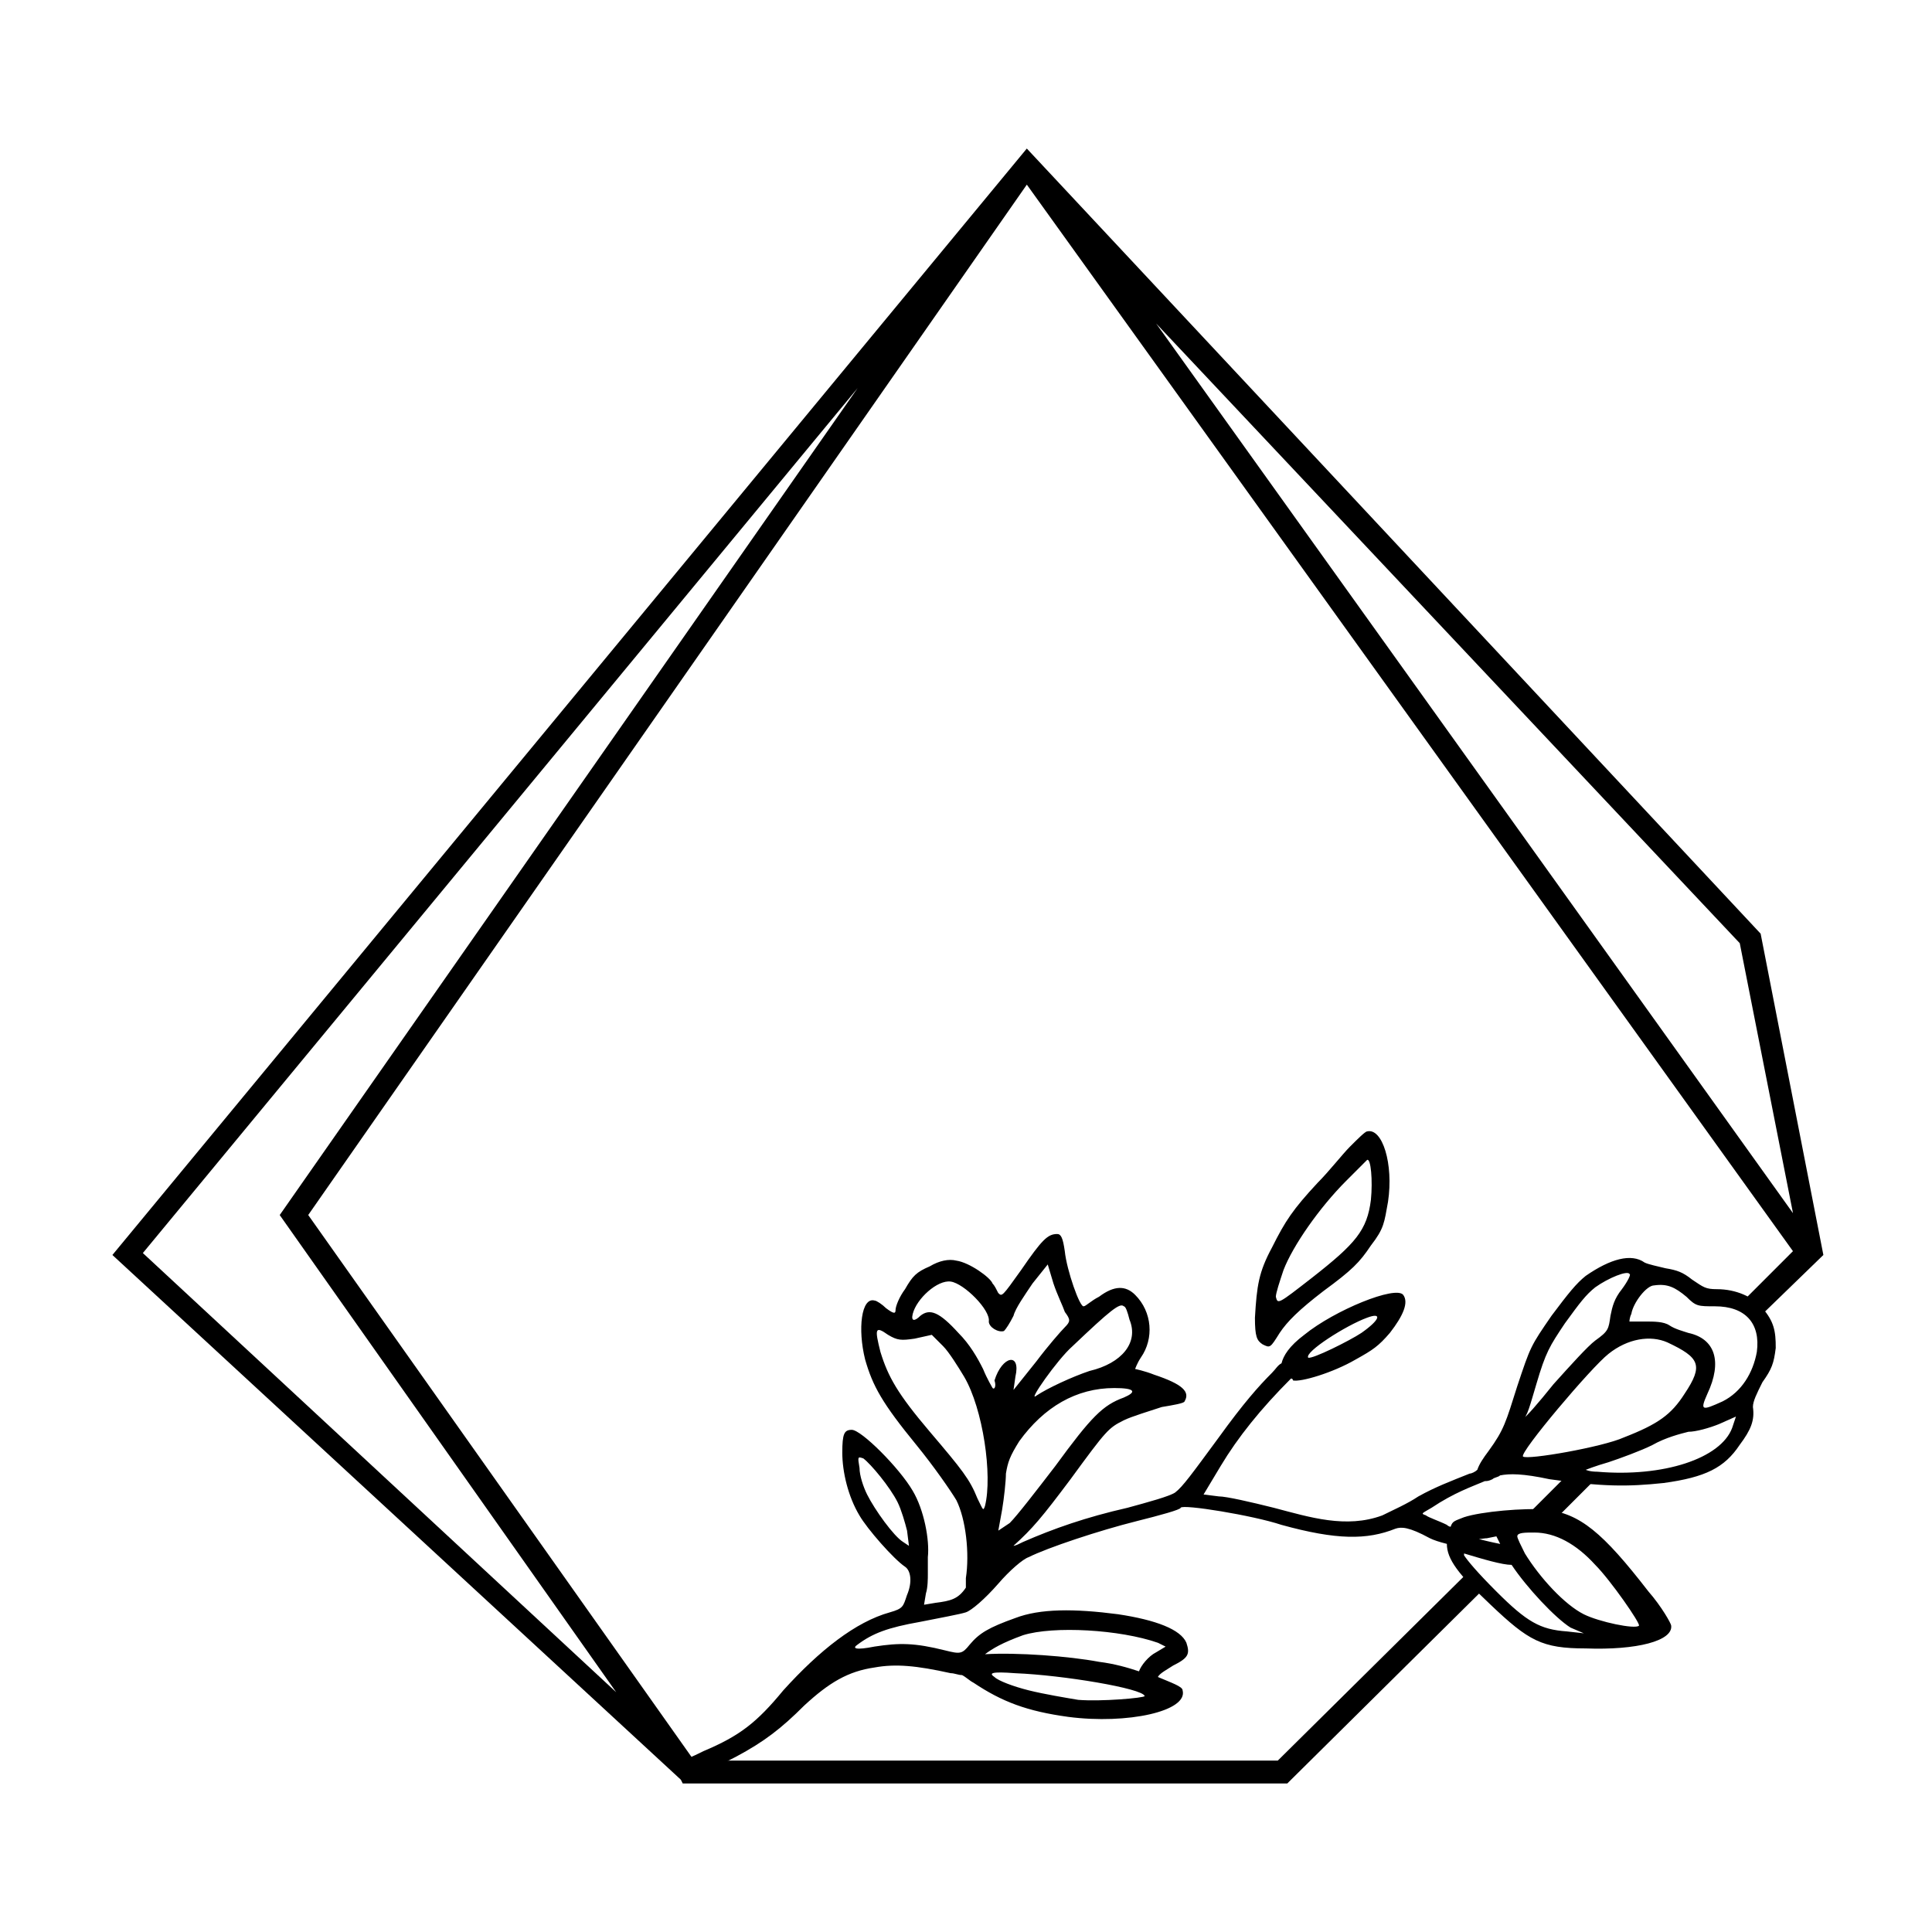 <?xml version="1.0" encoding="UTF-8"?>
<!-- Uploaded to: ICON Repo, www.iconrepo.com, Generator: ICON Repo Mixer Tools -->
<svg fill="#000000" width="800px" height="800px" version="1.1" viewBox="144 144 512 512" xmlns="http://www.w3.org/2000/svg">
 <g>
  <path d="m478.59 500.26c2.016 1.008 2.016 1.008 4.535-3.023 2.016-3.023 5.039-6.047 11.586-11.082 7.559-5.543 9.574-7.559 12.594-12.09 3.527-4.535 3.527-6.047 4.535-11.586 1.512-10.078-1.512-19.648-5.543-18.641-0.504 0-2.519 2.016-4.535 4.031-2.016 2.016-5.543 6.551-8.566 9.574-6.551 7.055-8.566 10.078-12.09 17.129-3.527 6.551-4.031 10.078-4.535 18.641 0.004 5.031 0.508 6.039 2.019 7.047zm5.539-19.648c2.519-6.551 9.574-16.625 16.625-23.68l5.543-5.543c1.008-0.504 1.512 5.543 1.008 10.578-1.008 8.062-4.031 11.586-15.617 20.656-9.07 7.055-9.07 7.055-9.574 5.039 0.004-1.008 1.012-4.027 2.016-7.051zm126.96 10.074c-2.519-3.023-7.055-5.039-12.09-5.039-3.023 0-3.527-0.504-6.551-2.519-2.519-2.016-4.031-2.519-7.055-3.023-2.016-0.504-4.535-1.008-5.543-1.512-3.527-2.519-9.07-1.008-15.617 3.527-2.519 2.016-4.535 4.535-9.07 10.578-5.543 8.062-5.543 8.062-9.07 18.641-3.023 9.574-3.527 11.586-7.559 17.129-1.512 2.016-2.519 3.527-3.023 5.039-0.504 0.504-1.512 1.008-2.016 1.008-5.039 2.016-9.07 3.527-13.602 6.047-3.023 2.016-6.551 3.527-9.574 5.039-9.574 3.527-19.145 0.504-28.719-2.016-6.047-1.512-12.594-3.023-14.609-3.023l-4.031-0.504 4.535-7.559c4.535-7.559 10.578-15.113 18.641-23.176 0 0 0.504 0 0.504 0.504 2.016 0.504 10.578-2.016 16.625-5.543 4.535-2.519 6.047-3.527 9.07-7.055 3.527-4.535 5.039-8.062 3.527-10.078-2.016-2.519-18.137 4.031-26.199 10.578-4.031 3.023-5.543 5.543-6.047 7.559-1.008 0.504-1.512 1.512-2.519 2.519-3.527 3.527-7.559 8.062-14.105 17.129-7.055 9.574-9.574 13.098-11.586 14.609-1.512 1.008-7.055 2.519-12.594 4.031-11.082 2.519-19.648 5.543-27.711 9.07-1.008 0.504-2.016 1.008-2.519 1.008 5.039-4.535 7.559-7.559 15.113-17.633 9.574-13.098 10.078-13.602 14.105-15.617 2.016-1.008 7.055-2.519 10.078-3.527 3.023-0.504 6.047-1.008 6.047-1.512 1.512-2.519-0.504-4.535-8.062-7.055-2.519-1.008-5.039-1.512-5.039-1.512s0.504-1.512 1.512-3.023c3.527-5.039 3.023-12.09-1.512-16.625-2.519-2.519-5.543-2.519-9.574 0.504-2.016 1.008-3.527 2.519-4.031 2.519-1.008 0.504-4.535-9.574-5.039-14.609-0.504-3.527-1.008-4.535-2.016-4.535-2.519 0-4.031 1.512-9.574 9.574-5.039 7.055-5.039 7.055-6.047 6.047-0.504-1.008-1.008-2.016-1.512-2.519-0.504-1.512-6.047-5.543-9.574-6.047-2.016-0.504-4.535 0-7.055 1.512-3.527 1.512-4.535 2.519-6.551 6.047-1.512 2.016-2.519 4.535-2.519 5.543 0 1.008-0.504 1.008-2.519-0.504-1.008-1.008-2.519-2.016-3.023-2.016-3.527-1.008-4.535 7.559-2.519 15.617 2.016 7.055 4.535 11.586 13.602 22.672 4.535 5.543 9.07 12.09 10.578 14.609 2.519 5.039 3.527 14.105 2.519 20.656v2.519c-2.016 3.023-4.031 3.527-8.062 4.031l-3.023 0.504 0.504-3.023c0.504-1.512 0.504-4.031 0.504-5.039v-4.535c0.504-4.535-1.008-12.594-4.031-17.633-3.527-6.047-13.602-16.121-16.121-16.121-2.016 0-2.519 1.008-2.519 6.047s1.512 11.586 4.535 16.625c2.016 3.527 9.07 11.586 12.09 13.602 1.512 1.008 2.016 4.031 0.504 7.559-1.008 3.023-1.008 3.527-4.535 4.535-9.07 2.519-18.641 10.078-28.215 20.656-7.055 8.566-11.586 12.09-21.16 16.121-1.008 0.504-3.023 1.512-5.543 2.519 2.016 1.008 4.031 2.519 5.543 3.527 3.527-2.016 6.551-3.527 8.566-4.535 7.559-4.031 12.09-7.559 18.137-13.602 6.551-6.047 11.586-9.07 18.641-10.078 5.543-1.008 11.082-0.504 20.152 1.512 1.008 0 2.016 0.504 3.023 0.504 1.008 0.504 2.016 1.512 3.023 2.016 7.559 5.039 14.105 7.559 25.191 9.07 15.617 2.016 31.738-1.512 30.23-7.055 0-1.008-3.023-2.016-6.551-3.527 0.504-1.008 2.519-2.016 4.031-3.023 4.031-2.016 4.535-3.023 3.527-6.047-1.512-3.527-8.062-6.047-18.137-7.559-11.586-1.512-20.656-1.512-27.207 1.008-7.055 2.519-9.574 4.031-12.09 7.055-2.016 2.519-2.519 2.519-6.551 1.512-8.062-2.016-12.09-2.016-18.641-1.008-5.039 1.008-6.047 0.504-4.535-0.504 4.031-3.023 8.062-4.535 16.625-6.047 5.039-1.008 10.578-2.016 12.09-2.519s5.039-3.527 8.566-7.559c3.023-3.527 6.551-6.551 8.062-7.055 5.039-2.519 18.641-7.055 28.719-9.574 6.047-1.512 11.586-3.023 11.586-3.527 0.504-1.008 19.145 2.016 26.703 4.535 14.609 4.031 22.672 4.031 30.23 1.008 1.512-0.504 3.527-0.504 9.07 2.519 1.008 0.504 2.519 1.008 4.535 1.512 0 4.031 3.023 8.062 11.586 16.121 10.078 9.574 13.602 11.586 25.191 11.586 13.602 0.504 23.176-2.016 22.672-6.047 0-0.504-2.519-5.039-6.047-9.07-12.09-15.617-18.137-20.656-27.207-21.664-5.543-0.504-17.129 0.504-21.664 2.016-2.519 1.008-3.023 1.008-3.527 2.519 0 0-0.504 0-1.008-0.504-2.016-1.008-5.039-2.016-5.543-2.519-1.512-0.504-1.008-0.504 1.512-2.016 6.047-4.031 10.578-5.543 14.105-7.055 0.504 0 1.008 0 2.016-0.504 0.504-0.504 1.512-0.504 2.016-1.008 2.519-0.504 6.047-0.504 13.098 1.008 14.105 2.016 20.656 2.016 30.23 1.008 11.082-1.512 16.121-4.031 20.152-10.078 3.023-4.031 4.031-6.551 3.527-10.078 0-1.512 1.008-3.527 2.519-6.551 2.519-3.527 3.023-5.039 3.527-9.07 0.023-4.508-0.48-7.027-3.504-10.555zm-104.79 2.519c4.031-1.512 3.527 0.504-1.512 4.031-3.023 2.016-13.098 7.055-14.105 6.551-1.008-1.512 10.078-8.566 15.617-10.582zm-76.578 101.27c-3.023-0.504-9.07-1.512-13.098-2.519-4.031-1.008-8.062-2.519-9.07-3.527-1.512-1.008-1.008-1.512 5.543-1.008 12.594 0.504 33.754 4.031 34.258 6.047 0 0.504-11.586 1.512-17.633 1.008zm-14.609-17.129c8.062-2.519 25.695-1.512 35.77 2.016l2.016 1.008-2.519 1.512c-2.016 1.008-4.031 3.527-4.535 5.039-3.023-1.008-6.551-2.016-10.578-2.519-8.062-1.512-21.664-2.519-30.23-2.016 2.016-1.512 4.535-3.023 10.078-5.039zm-31.742-24.688c-2.519-1.512-7.559-8.566-9.574-12.594-1.008-2.016-2.016-5.039-2.016-7.055-0.504-3.023-0.504-3.023 1.008-2.519 2.016 1.512 7.055 7.559 9.07 11.586 1.008 2.016 2.016 5.543 2.519 7.559l0.504 4.031zm58.445-62.473c0.504 0 1.008 1.512 1.512 3.527 2.519 6.047-2.016 11.586-10.578 13.602-4.535 1.512-11.082 4.535-14.105 6.551-2.519 2.016 5.543-9.574 9.574-13.098 10.07-9.574 12.59-11.59 13.598-10.582zm-36.781 52.902c-0.504 1.512-0.504 1.008-2.016-2.016-2.016-5.039-4.031-7.559-12.594-17.633-8.566-10.078-11.082-14.609-13.098-21.16-1.512-6.047-1.512-7.055 2.016-4.535 2.519 1.512 3.527 1.512 7.055 1.008l4.535-1.008 3.023 3.023c1.512 1.512 4.031 5.543 5.543 8.062 5.031 8.562 7.551 26.195 5.535 34.258zm2.016-31.238s-1.512-2.519-2.519-5.039c-1.512-3.023-3.527-6.551-6.551-9.574-5.039-5.543-7.559-6.551-10.078-4.535-1.512 1.512-2.519 1.512-2.016-0.504 1.008-4.031 6.551-9.07 10.078-8.566s10.578 7.559 10.078 10.578c0 1.512 2.519 3.023 4.031 2.519 0.504-0.504 1.512-2.016 2.519-4.031 0.504-2.016 3.023-5.543 5.039-8.566l4.031-5.039 1.512 5.039c1.008 3.023 2.519 6.047 3.023 7.559 1.512 2.016 1.512 2.519 0 4.031-1.008 1.008-4.535 5.039-7.559 9.07l-6.047 7.559 0.504-3.527c1.512-6.551-3.527-5.543-5.543 1.008 0.504 1.516 0 2.523-0.504 2.019zm1.512 37.785 1.008-5.543c0.504-3.023 1.008-7.559 1.008-9.574 0.504-3.023 1.008-4.535 3.527-8.566 6.551-9.07 15.113-14.105 25.191-14.105 5.543 0 6.047 1.008 2.519 2.519-5.543 2.016-8.566 5.039-18.137 18.137-5.039 6.551-10.078 13.098-12.09 15.113zm142.07 0.504c5.543 0 11.082 3.023 16.121 8.566 4.031 4.031 12.09 15.617 11.586 16.121-1.008 1.008-10.578-1.008-14.609-3.023-5.039-2.519-11.586-9.574-15.617-16.121-1.008-2.016-2.016-4.031-2.016-4.535 0-1.008 2.016-1.008 4.535-1.008zm-12.594 1.512 2.519-0.504 1.008 2.016c-2.519-0.504-4.535-1.008-6.551-1.512 0.504 0.504 2.016 0 3.023 0zm6.551 7.055c4.031 6.047 11.586 14.105 15.617 16.625l3.527 1.512-4.535-0.504c-7.055-0.504-10.578-2.519-18.641-10.578-5.039-5.039-7.559-8.062-8.566-9.574v-0.504c5.039 1.512 10.078 3.023 12.598 3.023zm6.547-47.863c2.519-8.566 3.527-10.078 7.559-16.121 4.031-5.543 5.543-7.559 8.062-9.574 3.527-2.519 8.566-4.535 9.07-3.527 0.504 0-0.504 2.016-2.016 4.031-2.016 2.519-2.519 4.535-3.023 7.055-0.504 3.527-0.504 4.031-4.031 6.551-2.016 1.512-6.551 6.551-11.082 11.586-4.031 5.039-7.559 9.07-8.062 9.07 1.004 0 2.012-4.031 3.523-9.07zm-3.527 19.145c-1.008-1.008 18.137-23.68 22.672-27.207 5.039-4.031 11.082-5.039 15.617-3.023 8.566 4.031 9.574 6.047 4.535 13.602-3.527 5.543-7.055 8.062-16.121 11.586-5.543 2.523-25.695 6.051-26.703 5.043zm55.422-7.555c-3.023 8.062-18.137 13.098-35.77 11.586-2.016 0-3.023-0.504-3.023-0.504s2.519-1.008 6.047-2.016c3.023-1.008 8.566-3.023 11.586-4.535 3.527-2.016 7.559-3.023 9.574-3.527 2.016 0 5.543-1.008 8.062-2.016l4.535-2.016zm6.547-20.152c-1.008 5.543-4.031 10.578-9.07 13.098-5.543 2.519-6.047 2.519-4.031-2.016 4.031-8.566 2.016-14.609-5.039-16.121-1.512-0.504-3.527-1.008-5.039-2.016-1.512-1.008-4.031-1.008-6.551-1.008h-4.031s0-1.008 0.504-2.016c0.504-3.023 4.031-7.559 6.047-7.559 3.527-0.504 5.543 0.504 8.566 3.023 2.519 2.519 3.023 2.519 7.559 2.519 8.062 0 12.094 4.535 11.086 12.094z"/>
  <path d="m565.75 537.04-11.586 11.586c-2.519 0-5.543-0.504-8.062-0.504l13.098-13.098c2.523 0.504 4.539 1.512 6.551 2.016zm-32.242 26.199c1.512 0.504 2.519 1.512 3.527 2.016l-51.391 50.883-0.504 0.504h-160.21l-0.504-1.008-150.64-139.05 242.33-293.22 194.47 208.07 16.625 85.145-16.625 16.121c-1.512-1.512-3.023-2.519-4.535-4.031l13.098-13.098-203.03-282.64-190.44 273.06 102.27 144.59h154.67l49.375-48.871c0.504 0.508 1.008 1.012 1.512 1.516zm-83.129-333.52 168.78 235.78-14.105-71.539zm-143.08 362.74-89.172-126.46 153.16-219.16-189.43 229.23z"/>
 </g>
</svg>
